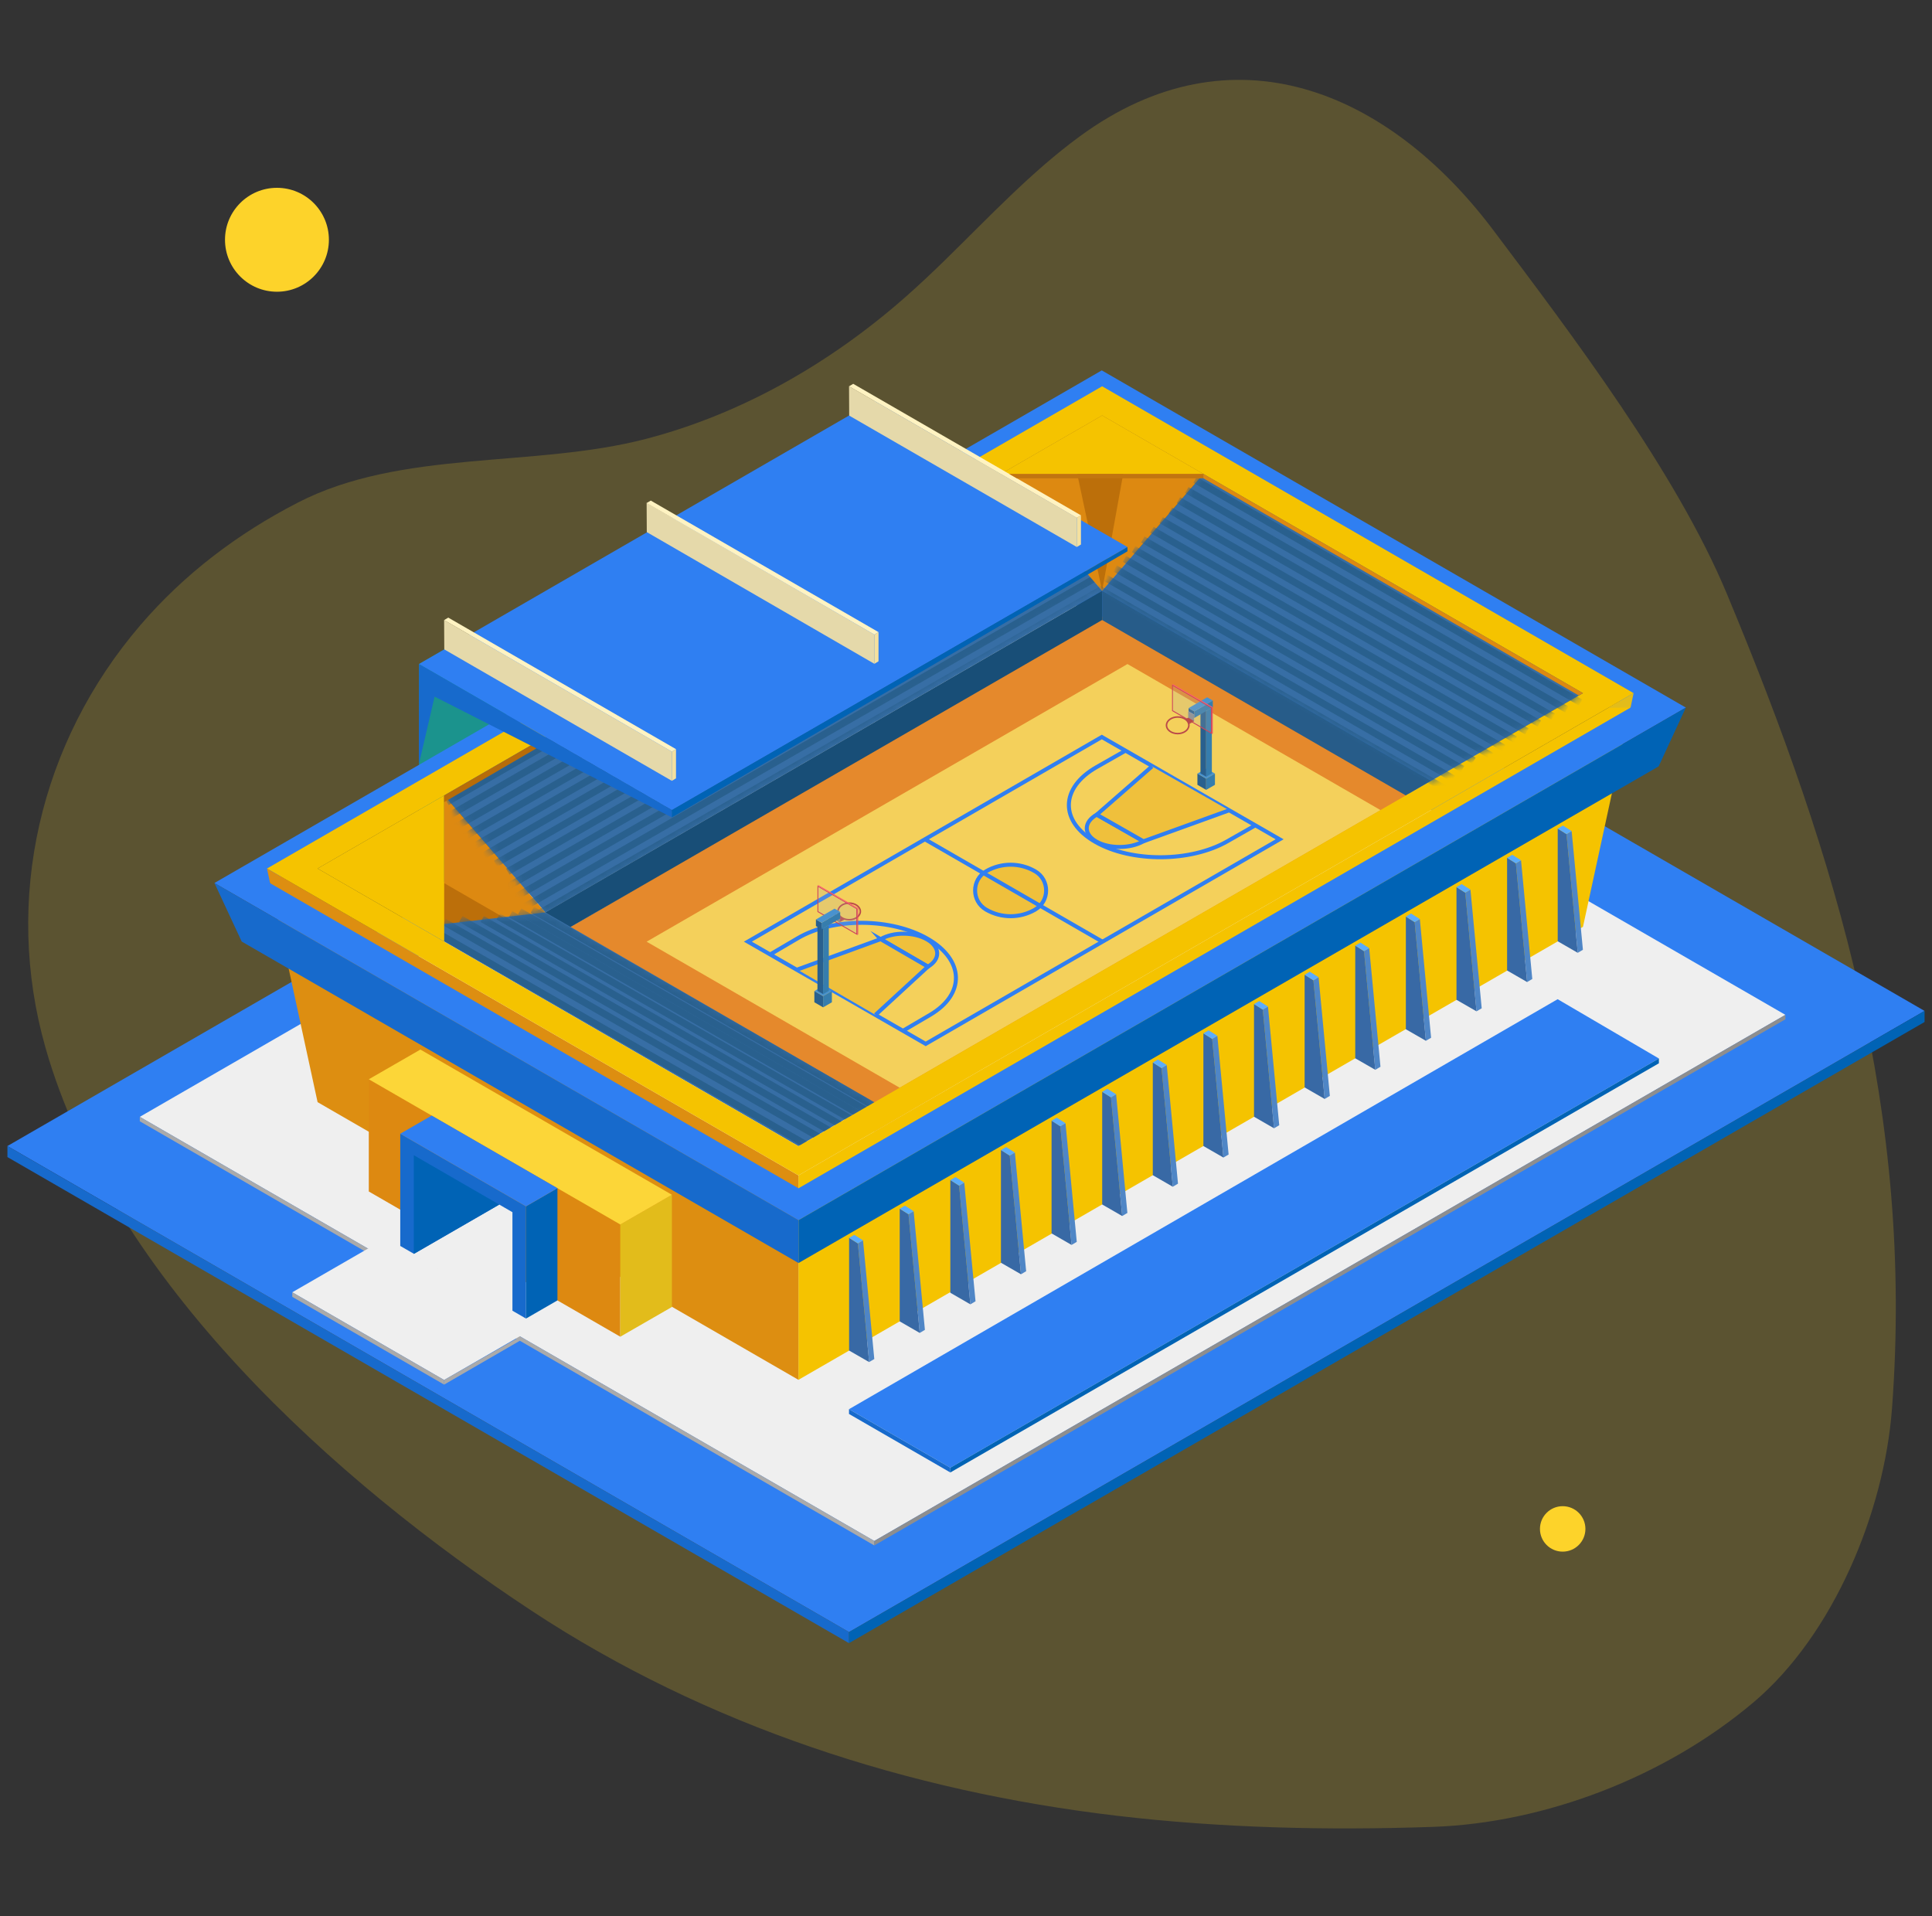 <svg width="242" height="240" viewBox="0 0 242 240" fill="none" xmlns="http://www.w3.org/2000/svg">
<rect x="0" y="0" width="242" height="240" fill="#333333" stroke="none"/>
<g clip-path="url(#clip0_3239_3200)">
<path opacity="0.2" d="M118.468 32.482C116.801 34.109 115.109 35.711 113.36 37.248C104.031 45.451 92.969 51.82 80.947 54.96C66.859 58.636 50.311 56.241 37.284 62.959C29.777 66.831 23.099 71.87 17.58 78.3C5.005 92.961 0.385 112.617 5.709 131.26C14.021 160.367 42.014 185.553 66.578 201.731C88.523 216.185 113.82 224.327 139.812 227.402C152.976 228.959 166.251 229.26 179.489 228.805C193.422 228.325 208.567 222.603 219.71 213.147C229.654 204.708 236.015 189.4 236.991 176.398C239.748 139.56 230.232 107.757 216.29 74.335C209.982 59.214 196.984 42.023 187.053 28.83C173.917 11.375 154.371 3.046 135.22 17.101C129.103 21.591 123.906 27.175 118.464 32.482H118.468Z" fill="#FDD32A"/>
<path d="M34.69 36.537C38.283 36.537 41.197 33.623 41.197 30.03C41.197 26.436 38.283 23.523 34.69 23.523C31.096 23.523 28.183 26.436 28.183 30.03C28.183 33.623 31.096 36.537 34.69 36.537Z" fill="#FDD32A"/>
<path d="M195.74 194.333C197.312 194.333 198.587 193.059 198.587 191.487C198.587 189.914 197.312 188.64 195.74 188.64C194.168 188.64 192.893 189.914 192.893 191.487C192.893 193.059 194.168 194.333 195.74 194.333Z" fill="#FDD32A"/>
<path d="M106.345 204.407L0.93 143.534L135.655 65.741L241.07 126.611L106.345 204.407Z" fill="#2F7FF2"/>
<path d="M106.345 204.407V205.794L0.93 144.916V143.534L106.345 204.407Z" fill="#176ACC"/>
<path d="M106.345 205.794L241.07 127.998V126.611L106.345 204.407V205.794Z" fill="#0063B5"/>
<path d="M109.513 192.995L17.511 139.877L131.633 73.985L223.635 127.103L109.513 192.995Z" fill="#EFEFEF"/>
<path d="M109.513 192.995V193.557L17.511 140.434V139.877L109.513 192.995Z" fill="#AAAAAA"/>
<path d="M109.513 193.557L223.635 127.66V127.103L109.513 192.996V193.557Z" fill="#8E8E8E"/>
<path d="M68.311 165.511L55.63 172.836L36.609 161.851L49.29 154.531L68.311 165.511Z" fill="#EFEFEF"/>
<path d="M147.681 157.967C147.758 157.923 147.758 157.813 147.681 157.768C147.604 157.723 147.506 157.723 147.425 157.768C147.348 157.813 147.348 157.923 147.425 157.967C147.502 158.012 147.6 158.012 147.681 157.967Z" fill="#C1C1C1"/>
<path d="M182.551 137.559C182.628 137.515 182.628 137.405 182.551 137.36C182.474 137.315 182.376 137.315 182.295 137.36C182.217 137.405 182.217 137.515 182.295 137.559C182.372 137.604 182.47 137.604 182.551 137.559Z" fill="#C1C1C1"/>
<path d="M52.482 83.168V101.469L71.479 90.476L55.651 81.334L52.482 83.168Z" fill="#1B938D"/>
<path d="M68.311 117.924L138.051 77.218L179.261 101.022L109.521 141.72L68.311 117.924Z" fill="#E5892C"/>
<path d="M80.996 117.94L141.227 83.168L172.929 101.465L112.697 136.233L80.996 117.94Z" fill="#F4D05B"/>
<path d="M93.676 117.936L138.01 92.306L160.284 105.117L115.951 130.739L93.676 117.936Z" fill="#F4D05B"/>
<path d="M100.013 147.21V172.815L198.282 116.078L204.622 86.816L100.013 147.21Z" fill="#F5C300"/>
<path d="M100.013 172.815L39.781 138.039L33.441 108.778L100.013 147.21V172.815Z" fill="#DD8E11"/>
<path d="M138.051 73.997L125.37 59.364L55.63 99.627L68.311 114.268L138.051 73.997Z" fill="#376EA5"/>
<path d="M68.872 118.249L54.341 109.701V116.895L68.872 118.249Z" fill="#BC6F0A"/>
<path d="M55.63 99.627V110.604L68.311 117.924V114.268L55.63 99.627Z" fill="#DD8911"/>
<mask id="mask0_3239_3200" style="mask-type:luminance" maskUnits="userSpaceOnUse" x="55" y="58" width="84" height="57">
<path d="M138.059 73.074L124.65 58.303L55.63 99.627L68.311 114.268L138.059 73.074Z" fill="white"/>
</mask>
<g mask="url(#mask0_3239_3200)">
<path d="M138.726 73.383L66.542 114.972" stroke="#29608E" stroke-width="0.86" stroke-miterlimit="10"/>
<path d="M137.571 72.175L65.647 113.609" stroke="#29608E" stroke-width="0.86" stroke-miterlimit="10"/>
<path d="M136.42 70.967L64.655 112.312" stroke="#29608E" stroke-width="0.86" stroke-miterlimit="10"/>
<path d="M135.265 69.755L63.601 111.047" stroke="#29608E" stroke-width="0.86" stroke-miterlimit="10"/>
<path d="M134.11 68.548L63.601 109.172" stroke="#29608E" stroke-width="0.86" stroke-miterlimit="10"/>
<path d="M132.959 67.34L62.08 108.176" stroke="#29608E" stroke-width="0.86" stroke-miterlimit="10"/>
<path d="M131.804 66.132L60.641 107.135" stroke="#29608E" stroke-width="0.86" stroke-miterlimit="10"/>
<path d="M130.649 64.924L59.16 106.114" stroke="#29608E" stroke-width="0.86" stroke-miterlimit="10"/>
<path d="M129.494 63.716L57.615 105.134" stroke="#29608E" stroke-width="0.86" stroke-miterlimit="10"/>
<path d="M128.493 62.419L55.882 104.255" stroke="#29608E" stroke-width="0.86" stroke-miterlimit="10"/>
<path d="M127.448 61.15L56.362 102.108" stroke="#29608E" stroke-width="0.86" stroke-miterlimit="10"/>
<path d="M126.419 59.869L55.976 100.461" stroke="#29608E" stroke-width="0.86" stroke-miterlimit="10"/>
</g>
<path d="M68.311 114.268V117.924L138.051 77.653V73.997L68.311 114.268Z" fill="#184E77"/>
<path d="M138.051 73.997L150.731 59.36L198.282 86.816L179.261 97.797L138.051 73.997Z" fill="#376EA5"/>
<path d="M138.051 73.997V77.653L176.093 99.627L179.261 97.797L138.051 73.997Z" fill="#275C89"/>
<path d="M68.311 114.268L52.462 116.098L100.013 143.55L109.521 138.059L68.311 114.268Z" fill="#376EA5"/>
<mask id="mask1_3239_3200" style="mask-type:luminance" maskUnits="userSpaceOnUse" x="50" y="114" width="60" height="32">
<path d="M50.42 116.314L68.311 114.268L109.907 138.283L98.203 145.079L50.42 116.314Z" fill="white"/>
</mask>
<g mask="url(#mask1_3239_3200)">
<path d="M50.205 116.094L105.41 147.784" stroke="#29608E" stroke-width="0.86" stroke-miterlimit="10"/>
<path d="M52.515 115.549L106.564 146.576" stroke="#29608E" stroke-width="0.86" stroke-miterlimit="10"/>
<path d="M55.63 115.468L107.715 145.368" stroke="#29608E" stroke-width="0.86" stroke-miterlimit="10"/>
<path d="M57.725 115.098L108.992 144.53" stroke="#29608E" stroke-width="0.86" stroke-miterlimit="10"/>
<path d="M60.401 115.094L111.091 144.197" stroke="#29608E" stroke-width="0.86" stroke-miterlimit="10"/>
<path d="M62.402 114.789L112.262 143.416" stroke="#29608E" stroke-width="0.86" stroke-miterlimit="10"/>
<path d="M63.959 114.488L113.503 142.936" stroke="#29608E" stroke-width="0.86" stroke-miterlimit="10"/>
<path d="M65.086 114.154L114.938 142.777" stroke="#29608E" stroke-width="0.86" stroke-miterlimit="10"/>
<path d="M66.684 113.943L116.008 142.265" stroke="#29608E" stroke-width="0.86" stroke-miterlimit="10"/>
</g>
<path d="M93.676 117.936L138.01 92.306L160.284 105.117L115.951 130.739L93.676 117.936Z" stroke="#2F7FF2" stroke-width="0.5" stroke-miterlimit="10"/>
<path d="M96.54 119.494L99.948 117.493C104.372 114.898 111.66 114.943 116.232 117.599C120.803 120.254 120.921 124.508 116.496 127.107L113.088 129.108" stroke="#2F7FF2" stroke-width="0.5" stroke-miterlimit="10"/>
<path d="M110.302 117.623L116.232 121.068C117.818 120.136 117.773 118.611 116.138 117.664C114.499 116.712 111.888 116.696 110.306 117.627L110.302 117.623Z" fill="#EFC03C" stroke="#2F7FF2" stroke-width="0.5" stroke-miterlimit="10"/>
<path d="M109.659 127.111L116.232 121.064L110.302 117.623L99.874 121.43" fill="#EFC03C"/>
<path d="M109.659 127.111L116.232 121.064L110.302 117.623L99.874 121.43" stroke="#2F7FF2" stroke-width="0.5" stroke-miterlimit="10"/>
<path d="M157.246 103.369L153.708 105.382C149.117 107.993 141.735 108.029 137.225 105.455C132.715 102.885 132.78 98.679 137.371 96.068L140.91 94.055" stroke="#2F7FF2" stroke-width="0.5" stroke-miterlimit="10"/>
<path d="M143.228 105.365L137.375 102.031C135.728 102.966 135.708 104.471 137.323 105.394C138.937 106.317 141.585 106.305 143.228 105.365Z" fill="#EFC03C" stroke="#2F7FF2" stroke-width="0.5" stroke-miterlimit="10"/>
<path d="M144.297 95.987L137.375 102.031L143.228 105.365L153.956 101.49" fill="#EFC03C"/>
<path d="M144.297 95.987L137.375 102.031L143.228 105.365L153.956 101.49" stroke="#2F7FF2" stroke-width="0.5" stroke-miterlimit="10"/>
<path d="M129.648 113.93C131.499 112.861 131.499 110.189 129.648 109.119C127.753 108.025 125.423 108.025 123.528 109.119C121.677 110.189 121.677 112.861 123.528 113.93C125.423 115.024 127.753 115.024 129.648 113.93Z" fill="#EFC03C" stroke="#2F7FF2" stroke-width="0.5" stroke-miterlimit="10"/>
<path d="M138.059 117.924L115.849 105.117" stroke="#2F7FF2" stroke-width="0.5" stroke-miterlimit="10"/>
<path d="M77.697 167.414V153.359L46.195 135.172V149.227L77.697 167.414Z" fill="#DD8911"/>
<path d="M77.697 167.414L84.16 163.693V149.638L77.697 153.359V167.414Z" fill="#E2BC1B"/>
<path d="M84.16 149.638L52.657 131.451L46.195 135.172L77.697 153.359L84.16 149.638Z" fill="#FCD638"/>
<path d="M65.887 165.141V151.086L50.136 141.992V156.047L65.887 165.141Z" fill="#176ACC"/>
<path d="M62.536 150.866L64.187 151.818V164.478L51.718 157.113L62.536 150.866Z" fill="#EFEFEF"/>
<path d="M65.887 165.141L69.824 162.868V148.812L65.887 151.086V165.141Z" fill="#0063B5"/>
<path d="M69.824 148.812L54.073 139.719L50.136 141.992L65.887 151.086L69.824 148.812Z" fill="#2F7FF2"/>
<path d="M51.832 157.044L62.536 150.866L51.832 144.684V157.044Z" fill="#0063B5"/>
<path d="M108.866 170.591L107.455 155.73L108.102 155.348L109.513 170.209L108.866 170.591Z" fill="#4F86C6"/>
<path d="M108.866 170.591L106.357 169.147V155.035L107.455 155.73L108.866 170.591Z" fill="#3869A5"/>
<path d="M106.357 155.035L107.008 154.653L108.102 155.348L107.455 155.73L106.357 155.035Z" fill="#5BACFC"/>
<path d="M115.207 166.943L113.795 152.078L114.442 151.696L115.853 166.556L115.207 166.943Z" fill="#4F86C6"/>
<path d="M115.207 166.943L112.697 165.495V151.383L113.795 152.078L115.207 166.943Z" fill="#3869A5"/>
<path d="M112.697 151.383L113.348 151L114.442 151.696L113.795 152.078L112.697 151.383Z" fill="#5BACFC"/>
<path d="M121.547 163.36L120.136 148.495L120.782 148.113L122.194 162.978L121.547 163.36Z" fill="#4F86C6"/>
<path d="M121.547 163.36L119.038 161.912V147.8L120.136 148.495L121.547 163.36Z" fill="#3869A5"/>
<path d="M119.038 147.8L119.688 147.417L120.782 148.113L120.136 148.495L119.038 147.8Z" fill="#5BACFC"/>
<path d="M127.887 159.594L126.476 144.733L127.123 144.351L128.534 159.212L127.887 159.594Z" fill="#4F86C6"/>
<path d="M127.887 159.594L125.378 158.15V144.038L126.476 144.733L127.887 159.594Z" fill="#3869A5"/>
<path d="M125.378 144.038L126.025 143.656L127.123 144.351L126.476 144.733L125.378 144.038Z" fill="#5BACFC"/>
<path d="M134.224 155.921L132.812 141.057L133.463 140.674L134.874 155.535L134.224 155.921Z" fill="#4F86C6"/>
<path d="M134.224 155.921L131.718 154.474V140.361L132.812 141.057L134.224 155.921Z" fill="#3869A5"/>
<path d="M131.718 140.361L132.365 139.979L133.463 140.674L132.812 141.057L131.718 140.361Z" fill="#5BACFC"/>
<path d="M140.564 152.298L139.153 137.437L139.803 137.051L141.215 151.916L140.564 152.298Z" fill="#4F86C6"/>
<path d="M140.564 152.298L138.059 150.854V136.742L139.153 137.437L140.564 152.298Z" fill="#3869A5"/>
<path d="M138.059 136.742L138.705 136.355L139.803 137.051L139.153 137.437L138.059 136.742Z" fill="#5BACFC"/>
<path d="M146.904 148.634L145.493 133.769L146.144 133.387L147.555 148.247L146.904 148.634Z" fill="#4F86C6"/>
<path d="M146.904 148.634L144.399 147.186V133.073L145.493 133.769L146.904 148.634Z" fill="#3869A5"/>
<path d="M144.399 133.073L145.046 132.691L146.144 133.387L145.493 133.769L144.399 133.073Z" fill="#5BACFC"/>
<path d="M153.245 144.977L151.833 130.117L152.484 129.73L153.895 144.595L153.245 144.977Z" fill="#4F86C6"/>
<path d="M153.245 144.977L150.735 143.533V129.421L151.833 130.117L153.245 144.977Z" fill="#3869A5"/>
<path d="M150.735 129.421L151.386 129.035L152.484 129.73L151.833 130.117L150.735 129.421Z" fill="#5BACFC"/>
<path d="M159.585 141.313L158.174 126.448L158.824 126.066L160.236 140.927L159.585 141.313Z" fill="#4F86C6"/>
<path d="M159.585 141.313L157.076 139.865V125.753L158.174 126.448L159.585 141.313Z" fill="#3869A5"/>
<path d="M157.076 125.753L157.726 125.371L158.824 126.066L158.174 126.448L157.076 125.753Z" fill="#5BACFC"/>
<path d="M165.925 137.637L164.514 122.776L165.165 122.394L166.576 137.254L165.925 137.637Z" fill="#4F86C6"/>
<path d="M165.925 137.637L163.416 136.193V122.081L164.514 122.776L165.925 137.637Z" fill="#3869A5"/>
<path d="M163.416 122.081L164.067 121.698L165.165 122.394L164.514 122.776L163.416 122.081Z" fill="#5BACFC"/>
<path d="M172.266 133.988L170.854 119.128L171.505 118.746L172.916 133.606L172.266 133.988Z" fill="#4F86C6"/>
<path d="M172.266 133.988L169.756 132.545V118.432L170.854 119.128L172.266 133.988Z" fill="#3869A5"/>
<path d="M169.756 118.432L170.407 118.05L171.505 118.746L170.854 119.128L169.756 118.432Z" fill="#5BACFC"/>
<path d="M178.606 130.353L177.195 115.492L177.846 115.106L179.257 129.97L178.606 130.353Z" fill="#4F86C6"/>
<path d="M178.606 130.353L176.097 128.909V114.797L177.195 115.492L178.606 130.353Z" fill="#3869A5"/>
<path d="M176.097 114.797L176.747 114.41L177.846 115.106L177.195 115.492L176.097 114.797Z" fill="#5BACFC"/>
<path d="M184.946 126.664L183.535 111.803L184.186 111.421L185.597 126.282L184.946 126.664Z" fill="#4F86C6"/>
<path d="M184.946 126.664L182.437 125.22V111.108L183.535 111.803L184.946 126.664Z" fill="#3869A5"/>
<path d="M182.437 111.108L183.088 110.726L184.186 111.421L183.535 111.803L182.437 111.108Z" fill="#5BACFC"/>
<path d="M191.287 122.996L189.875 108.131L190.522 107.749L191.933 122.613L191.287 122.996Z" fill="#4F86C6"/>
<path d="M191.287 122.996L188.777 121.548V107.436L189.875 108.131L191.287 122.996Z" fill="#3869A5"/>
<path d="M188.777 107.436L189.428 107.053L190.522 107.749L189.875 108.131L188.777 107.436Z" fill="#5BACFC"/>
<path d="M197.627 119.335L196.216 104.471L196.862 104.088L198.274 118.953L197.627 119.335Z" fill="#4F86C6"/>
<path d="M197.627 119.335L195.118 117.888V103.775L196.216 104.471L197.627 119.335Z" fill="#3869A5"/>
<path d="M195.118 103.775L195.768 103.393L196.862 104.088L196.216 104.471L195.118 103.775Z" fill="#5BACFC"/>
<path d="M125.37 59.364L138.051 52.04L150.731 59.36L138.051 73.997L125.37 59.364Z" fill="#DD8911"/>
<path d="M138.051 73.997L133.886 54.447L138.051 52.04L141.625 54.167L138.051 73.997Z" fill="#BC6F0A"/>
<path d="M138.01 46.387L26.861 110.591L100.021 152.822L211.17 88.622L138.01 46.391V46.387ZM33.787 110.591L138.01 50.389L204.24 88.622L100.017 148.825L33.787 110.591Z" fill="#2F7FF2"/>
<path d="M138.051 48.38L33.441 108.778L100.013 147.21L204.622 86.812L138.051 48.38ZM39.781 108.778L138.051 52.04L198.282 86.812L100.013 143.55L39.781 108.778Z" fill="#F5C300"/>
<path d="M204.622 86.816L204.244 88.618L201.45 88.646L204.622 86.816Z" fill="#E2BC1B"/>
<path d="M33.827 110.567L33.441 108.778L36.609 110.608L33.827 110.567Z" fill="#DD8E11"/>
<path d="M100.021 152.818V158.187L207.758 95.987L211.17 88.618L100.021 152.818Z" fill="#0063B5"/>
<path d="M100.021 158.187L30.277 117.924L26.861 110.591L100.021 152.818V158.187Z" fill="#176ACC"/>
<path d="M52.482 83.168L84.16 101.457L141.223 68.511L109.521 50.21L52.482 83.168Z" fill="#2F7FF2"/>
<mask id="mask2_3239_3200" style="mask-type:luminance" maskUnits="userSpaceOnUse" x="138" y="59" width="61" height="39">
<path d="M138.051 73.997L150.731 59.36L198.282 86.816L179.261 97.797L138.051 73.997Z" fill="white"/>
</mask>
<g mask="url(#mask2_3239_3200)">
<path d="M137.376 73.607L180.883 98.732" stroke="#29608E" stroke-width="0.86" stroke-miterlimit="10"/>
<path d="M138.531 72.399L182.038 97.524" stroke="#29608E" stroke-width="0.86" stroke-miterlimit="10"/>
<path d="M139.681 71.191L183.189 96.317" stroke="#29608E" stroke-width="0.86" stroke-miterlimit="10"/>
<path d="M140.836 69.983L184.621 95.267" stroke="#29608E" stroke-width="0.86" stroke-miterlimit="10"/>
<path d="M141.991 68.771L186.829 94.669" stroke="#29608E" stroke-width="0.86" stroke-miterlimit="10"/>
<path d="M143.146 67.563L188.35 93.673" stroke="#29608E" stroke-width="0.86" stroke-miterlimit="10"/>
<path d="M144.297 66.356L189.79 92.628" stroke="#29608E" stroke-width="0.86" stroke-miterlimit="10"/>
<path d="M145.452 65.148L191.266 91.607" stroke="#29608E" stroke-width="0.86" stroke-miterlimit="10"/>
<path d="M146.607 63.94L192.816 90.627" stroke="#29608E" stroke-width="0.86" stroke-miterlimit="10"/>
<path d="M147.608 62.642L194.544 89.752" stroke="#29608E" stroke-width="0.86" stroke-miterlimit="10"/>
<path d="M148.653 61.373L196.252 88.862" stroke="#29608E" stroke-width="0.86" stroke-miterlimit="10"/>
<path d="M149.682 60.092L197.969 87.979" stroke="#29608E" stroke-width="0.86" stroke-miterlimit="10"/>
</g>
<path d="M55.63 99.627L55.638 117.924L39.781 108.778L55.63 99.627Z" fill="#F5C300"/>
<path d="M150.731 59.36H125.37L138.051 52.04L150.731 59.36Z" fill="#F5C300"/>
<path d="M84.16 94.137L55.63 77.662L55.651 81.334L84.16 97.797V94.137Z" fill="#E5D9AA"/>
<path d="M55.63 77.662L56.151 77.352L84.676 93.828L84.16 94.137L55.63 77.662Z" fill="#FFF3C2"/>
<path d="M84.676 93.828V97.48L84.16 97.797V94.137L84.676 93.828Z" fill="#F4E09F"/>
<path d="M109.525 79.479L80.996 62.972L81.016 66.644L109.525 83.14V79.479Z" fill="#E5D9AA"/>
<path d="M80.996 63.004L81.516 62.695L110.042 79.17L109.525 79.479L80.996 63.004Z" fill="#FFF3C2"/>
<path d="M110.041 79.17V82.822L109.525 83.14V79.479L110.041 79.17Z" fill="#F4E09F"/>
<path d="M134.882 64.851L106.349 48.38L106.369 52.052L134.882 68.511V64.851Z" fill="#E5D9AA"/>
<path d="M106.349 48.38L106.874 48.071L135.399 64.542L134.882 64.851L106.349 48.38Z" fill="#FFF3C2"/>
<path d="M135.399 64.542V68.198L134.882 68.511V64.851L135.399 64.542Z" fill="#F4E09F"/>
<path d="M52.462 95.755L54.435 87.247L84.16 102.372V101.457L52.482 83.168L52.462 95.755Z" fill="#176ACC"/>
<path d="M84.16 102.372L141.223 69.048V68.511L84.16 101.457V102.372Z" fill="#0063B5"/>
<path d="M55.638 100.461L67.184 93.734L66.473 93.372L55.63 99.627L55.638 100.461Z" fill="#B76C09"/>
<path d="M127.367 59.905H150.731V59.36L126.431 59.364L127.367 59.905Z" fill="#C17510"/>
<path d="M150.731 59.905L197.725 87.089L198.282 86.816L150.731 59.36V59.905Z" fill="#DD8911"/>
<path d="M105.19 115.516V115.464L105.804 115.106V115.159L105.19 115.516Z" fill="#A84242"/>
<path d="M105.189 115.516L104.478 115.102V115.049L105.189 115.464V115.516Z" fill="#A03838"/>
<path d="M104.478 115.049L105.124 114.671L105.803 115.106L105.189 115.464L104.478 115.049Z" fill="#BA4949"/>
<path d="M107.768 114.15C107.768 114.723 107.138 115.191 106.365 115.191C105.592 115.191 104.962 114.723 104.962 114.15C104.962 113.577 105.592 113.109 106.365 113.109C107.138 113.109 107.768 113.577 107.768 114.15Z" stroke="#BA4949" stroke-width="0.19" stroke-miterlimit="10"/>
<path d="M102.392 110.921V114.215L107.382 117.099V113.804L102.392 110.925V110.921ZM107.264 116.895L102.501 114.142V111.092L107.264 113.845V116.895Z" fill="#CC445B"/>
<path d="M107.382 117.094L107.492 117.033V113.739L107.382 113.8V117.094Z" fill="#E54C66"/>
<path d="M107.491 113.739L102.501 110.856L102.392 110.921L107.382 113.8L107.491 113.739Z" fill="#FC5E71"/>
<path opacity="0.2" d="M107.264 116.895V113.841L102.502 111.092V114.142L107.264 116.895Z" fill="#B2B2B2"/>
<path d="M105.19 115.517V114.691L105.23 114.671V115.496L105.19 115.517Z" fill="#AAAAAA"/>
<path d="M105.189 115.517L104.478 115.106V114.28L105.189 114.691V115.517Z" fill="#8E8E8E"/>
<path d="M104.478 114.28L104.519 114.26L105.23 114.671L105.189 114.691L104.478 114.28Z" fill="#CCCCCC"/>
<path d="M102.005 124.122V125.529L103.103 126.164V124.757L102.005 124.122Z" fill="#29608E"/>
<path d="M102.005 124.122L103.103 123.488L104.202 124.122L103.103 124.757L102.005 124.122Z" fill="#4992CE"/>
<path d="M103.103 124.757L104.201 124.122V125.529L103.103 126.164V124.757Z" fill="#367DAD"/>
<path d="M102.392 115.862V124.098L103.103 124.508V116.273L102.392 115.862Z" fill="#29608E"/>
<path d="M102.392 115.862L103.103 115.447L103.814 115.862L103.103 116.273L102.392 115.862Z" fill="#CCCCCC"/>
<path d="M103.103 116.273L103.815 115.862V124.098L103.103 124.508V116.273Z" fill="#367DAD"/>
<path d="M102.912 116.395V115.569L105.243 114.211V115.037L102.912 116.395Z" fill="#367DAD"/>
<path d="M102.912 116.395L102.201 115.98V115.159L102.912 115.569V116.395Z" fill="#29608E"/>
<path d="M102.201 115.159L104.531 113.8L105.243 114.211L102.912 115.569L102.201 115.159Z" fill="#4992CE"/>
<path d="M149.987 96.886V98.293L151.084 98.927V97.52L149.987 96.886Z" fill="#29608E"/>
<path d="M149.987 96.886L151.085 96.251L152.183 96.886L151.085 97.52L149.987 96.886Z" fill="#4992CE"/>
<path d="M151.085 97.52L152.183 96.886V98.293L151.085 98.927V97.52Z" fill="#367DAD"/>
<path d="M150.369 88.626V96.861L151.085 97.272V89.037L150.369 88.626Z" fill="#29608E"/>
<path d="M150.369 88.626L151.085 88.215L151.796 88.626L151.085 89.037L150.369 88.626Z" fill="#CCCCCC"/>
<path d="M151.085 89.037L151.796 88.626V96.861L151.085 97.272V89.037Z" fill="#367DAD"/>
<path d="M149.588 89.923V89.098L151.919 87.739V88.565L149.588 89.923Z" fill="#367DAD"/>
<path d="M149.588 89.923L148.877 89.508V88.687L149.588 89.098V89.923Z" fill="#29608E"/>
<path d="M148.877 88.687L151.207 87.329L151.919 87.739L149.588 89.098L148.877 88.687Z" fill="#4992CE"/>
<path d="M149.548 90.35V89.525L149.588 89.504V90.33L149.548 90.35Z" fill="#AAAAAA"/>
<path d="M149.547 90.35L148.836 89.936V89.114L149.547 89.525V90.35Z" fill="#8E8E8E"/>
<path d="M148.836 89.114L148.877 89.094L149.588 89.504L149.547 89.525L148.836 89.114Z" fill="#CCCCCC"/>
<path d="M151.911 88.569L146.921 85.69L146.811 85.755L151.801 88.634L151.911 88.569Z" fill="#FC5E71"/>
<path d="M146.811 85.755V89.049L151.801 91.932V88.638L146.811 85.759V85.755ZM151.683 91.725L146.921 88.972V85.921L151.683 88.675V91.725Z" fill="#CC445B"/>
<path d="M151.801 91.928L151.911 91.863V88.569L151.801 88.634V91.928Z" fill="#E54C66"/>
<path opacity="0.2" d="M151.683 91.725V88.675L146.921 85.921V88.972L151.683 91.725Z" fill="#B2B2B2"/>
<path d="M148.934 90.704V90.651L149.547 90.297V90.35L148.934 90.704Z" fill="#A84242"/>
<path d="M148.478 90.061L148.844 89.887L149.547 90.297L148.933 90.651L148.738 90.33L148.478 90.061Z" fill="#BA4949"/>
<path d="M148.917 90.838C148.917 91.412 148.287 91.879 147.514 91.879C146.742 91.879 146.111 91.412 146.111 90.838C146.111 90.265 146.742 89.797 147.514 89.797C148.287 89.797 148.917 90.265 148.917 90.838Z" stroke="#BA4949" stroke-width="0.19" stroke-miterlimit="10"/>
<path d="M106.345 176.492L195.11 125.143L207.79 132.569L119.038 183.821L106.345 176.492Z" fill="#2F7FF2"/>
<path d="M207.79 132.569V133.171L119.038 184.418V183.821L207.79 132.569Z" fill="#0063B5"/>
<path d="M106.345 177.09V176.492L119.038 183.821V184.418L106.345 177.09Z" fill="#176ACC"/>
<path d="M55.63 172.836V173.413L65.139 167.907V167.415L55.63 172.836Z" fill="#AAAAAA"/>
<path d="M36.609 161.851V162.424L55.63 173.413V172.836L36.609 161.851Z" fill="#AAAAAA"/>
</g>
<defs>
<clipPath id="clip0_3239_3200">
<rect width="240.14" height="219" fill="white" transform="translate(0.93 10)"/>
</clipPath>
</defs>
</svg>
